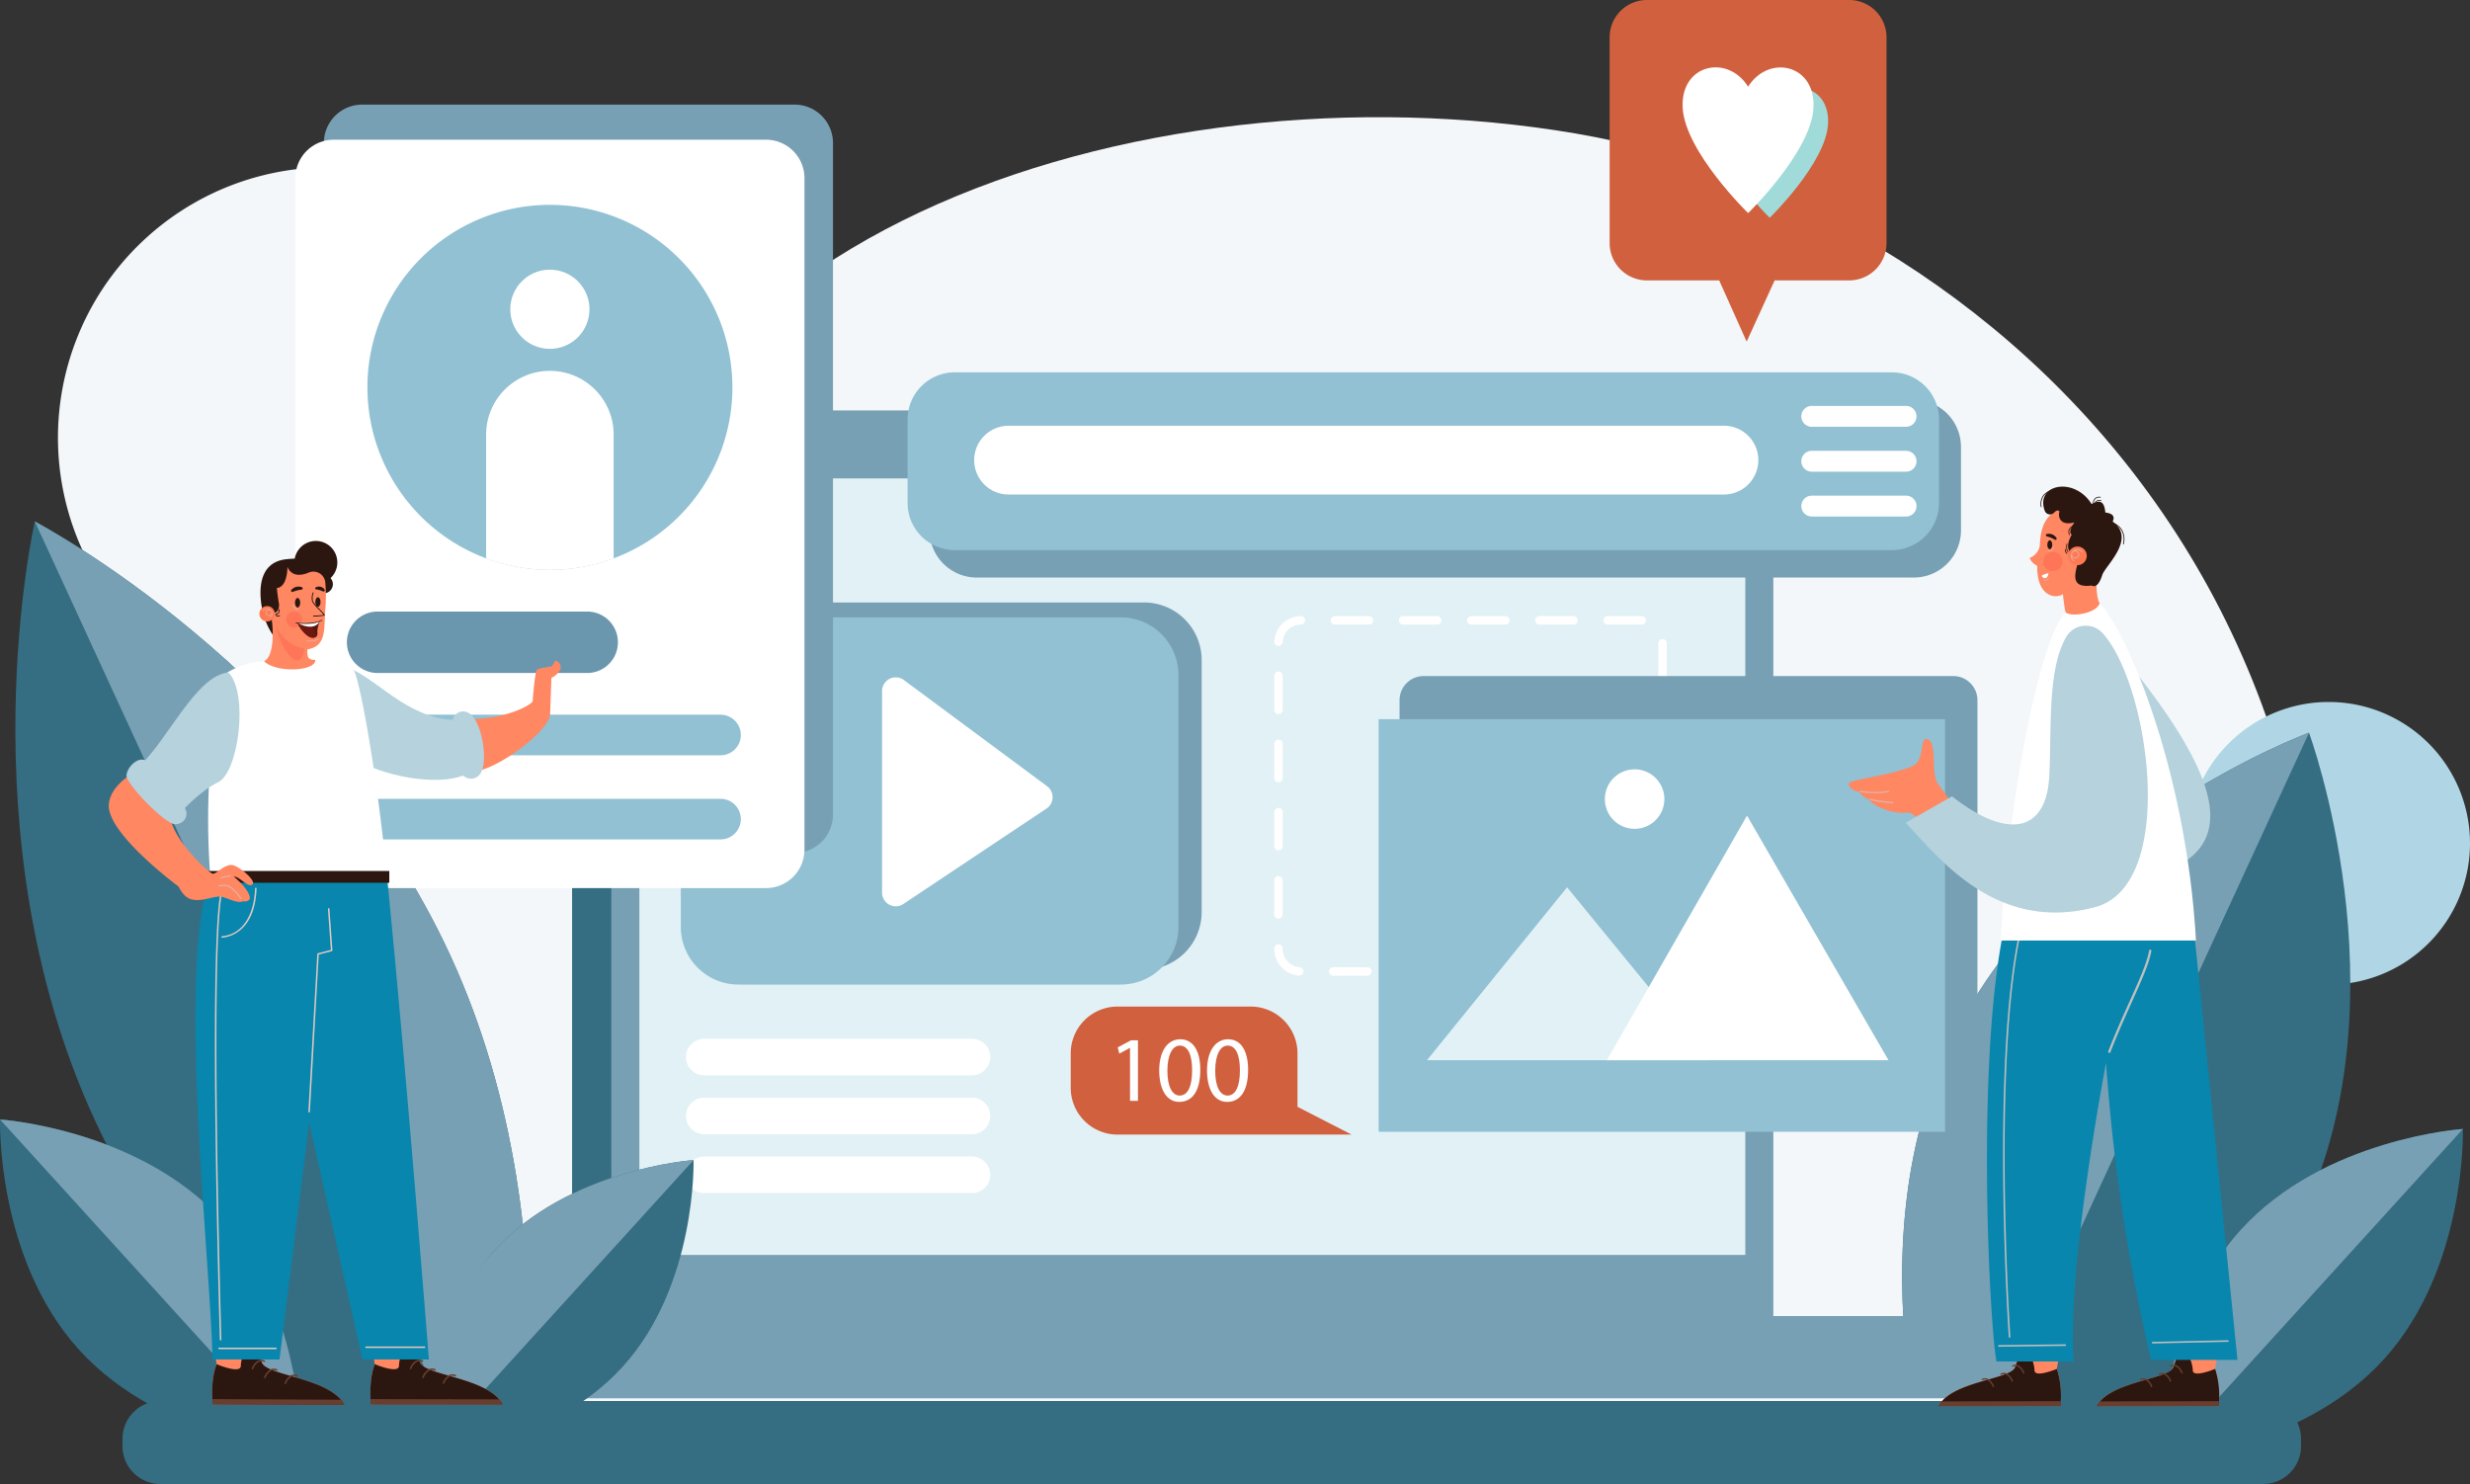 <svg xmlns="http://www.w3.org/2000/svg" xmlns:xlink="http://www.w3.org/1999/xlink" width="582" height="349.66" viewBox="0 0 582 349.66"><rect x="0" y="0" width="582" height="349.66" fill="#333333" stroke="none"/><defs><clipPath id="clip-path"><rect id="Rectangle_5" data-name="Rectangle 5" width="243.033" height="41.884" fill="#78a0b4"></rect></clipPath><clipPath id="clip-path-2"><rect id="Rectangle_6" data-name="Rectangle 6" width="27.556" height="30.655" fill="none"></rect></clipPath><clipPath id="clip-path-3"><rect id="Rectangle_7" data-name="Rectangle 7" width="136.166" height="100.627" fill="none"></rect></clipPath><clipPath id="clip-path-4"><rect id="Rectangle_9" data-name="Rectangle 9" width="117.258" height="86.51" fill="none"></rect></clipPath><clipPath id="clip-path-5"><rect id="Rectangle_10" data-name="Rectangle 10" width="119.965" height="176.328" fill="#78a0b4"></rect></clipPath><clipPath id="clip-path-6"><rect id="Rectangle_11" data-name="Rectangle 11" width="5.664" height="48.127" fill="none"></rect></clipPath><clipPath id="clip-path-7"><rect id="Rectangle_12" data-name="Rectangle 12" width="14.139" height="0.357" fill="none"></rect></clipPath><clipPath id="clip-path-8"><rect id="Rectangle_13" data-name="Rectangle 13" width="13.766" height="0.357" fill="none"></rect></clipPath><clipPath id="clip-path-9"><rect id="Rectangle_14" data-name="Rectangle 14" width="8.272" height="11.811" fill="none"></rect></clipPath><clipPath id="clip-path-10"><rect id="Rectangle_15" data-name="Rectangle 15" width="1.614" height="105.302" fill="none"></rect></clipPath><clipPath id="clip-path-11"><rect id="Rectangle_17" data-name="Rectangle 17" width="2.453" height="0.773" fill="none"></rect></clipPath><clipPath id="clip-path-12"><rect id="Rectangle_18" data-name="Rectangle 18" width="5.404" height="3.37" fill="none"></rect></clipPath><clipPath id="clip-path-13"><rect id="Rectangle_22" data-name="Rectangle 22" width="1.381" height="1.258" fill="none"></rect></clipPath><clipPath id="clip-path-14"><rect id="Rectangle_23" data-name="Rectangle 23" width="2.862" height="0.692" fill="none"></rect></clipPath><clipPath id="clip-path-15"><rect id="Rectangle_24" data-name="Rectangle 24" width="2.325" height="2.361" fill="none"></rect></clipPath><clipPath id="clip-path-16"><rect id="Rectangle_25" data-name="Rectangle 25" width="4.409" height="96.697" fill="none"></rect></clipPath><clipPath id="clip-path-17"><rect id="Rectangle_26" data-name="Rectangle 26" width="15.974" height="0.562" fill="none"></rect></clipPath><clipPath id="clip-path-18"><rect id="Rectangle_27" data-name="Rectangle 27" width="18.094" height="0.755" fill="none"></rect></clipPath><clipPath id="clip-path-19"><rect id="Rectangle_28" data-name="Rectangle 28" width="1.467" height="1.052" fill="none"></rect></clipPath><clipPath id="clip-path-20"><rect id="Rectangle_29" data-name="Rectangle 29" width="2.808" height="2.852" fill="none"></rect></clipPath><clipPath id="clip-path-21"><rect id="Rectangle_35" data-name="Rectangle 35" width="1.305" height="0.712" fill="none"></rect></clipPath><clipPath id="clip-path-22"><rect id="Rectangle_38" data-name="Rectangle 38" width="11.026" height="8.605" fill="none"></rect></clipPath><clipPath id="clip-path-23"><rect id="Rectangle_39" data-name="Rectangle 39" width="6.949" height="0.612" fill="none"></rect></clipPath><clipPath id="clip-path-24"><rect id="Rectangle_40" data-name="Rectangle 40" width="5.456" height="1.019" fill="none"></rect></clipPath><clipPath id="clip-path-25"><rect id="Rectangle_41" data-name="Rectangle 41" width="10.186" height="24.322" fill="none"></rect></clipPath></defs><g id="img-NET-I-Business-Values-Anchored-in-Proverbs-3-3" transform="translate(0)"><g id="Group_42" data-name="Group 42" transform="translate(0 0)"><path id="Path_1" data-name="Path 1" d="M387.387,47.49C285.3,30.114,154.981,71.383,155.706,175.639,39.141,203.151,29,293.652,56.517,352.3H546.668c58.644-178.829-57.2-287.43-159.281-304.806" transform="translate(-16.072 -16.03)" fill="#f3f7f9"></path><path id="Path_2" data-name="Path 2" d="M149.009,126.024A63.712,63.712,0,1,1,85.3,62.311a63.712,63.712,0,0,1,63.713,63.713" transform="translate(-7.928 -22.887)" fill="#f3f7f9"></path><path id="Path_3" data-name="Path 3" d="M217.056,84.522a26.788,26.788,0,1,1-26.788-26.788,26.788,26.788,0,0,1,26.788,26.788" transform="translate(-60.047 -21.206)" fill="#a1e0de"></path><path id="Path_4" data-name="Path 4" d="M881.208,294.727a33.3,33.3,0,1,1-33.3-33.3,33.3,33.3,0,0,1,33.3,33.3" transform="translate(-299.209 -96.023)" fill="#b0d6e5"></path><path id="Path_5" data-name="Path 5" d="M709.945,424.087c-2.853-21.911-2.792-50.7,9.327-77.019,23.783-51.649,84.988-74.212,84.988-74.212s22.645,61.174-1.137,112.823C791,412,769.169,430.761,750.666,442.838Z" transform="translate(-260.201 -100.222)" fill="#356e82"></path><path id="Path_6" data-name="Path 6" d="M709.947,424.087l0-.016q-.13-1-.251-2.015c0-.034-.008-.069-.013-.1q-.116-.978-.224-1.973c-.006-.061-.013-.122-.02-.183q-.1-.958-.2-1.928l-.025-.262q-.09-.934-.17-1.88c-.01-.114-.02-.228-.029-.341q-.076-.914-.144-1.839-.015-.2-.029-.406-.064-.9-.119-1.8-.014-.236-.028-.471-.051-.878-.094-1.764-.013-.27-.025-.542-.039-.858-.069-1.723c-.007-.2-.014-.4-.02-.6q-.027-.842-.045-1.689c0-.22-.009-.44-.013-.659q-.015-.826-.021-1.658c0-.237,0-.474,0-.712,0-.54,0-1.083,0-1.626,0-.255,0-.51.006-.766q.009-.793.026-1.592.009-.408.018-.817c.013-.519.031-1.04.049-1.56.011-.288.02-.577.032-.866q.032-.764.073-1.531c.015-.3.03-.605.048-.909.028-.5.062-1.005.1-1.509.021-.315.042-.63.065-.945.037-.493.078-.989.119-1.484.028-.328.054-.655.085-.983.044-.487.093-.976.142-1.464.034-.337.067-.674.1-1.012.052-.481.109-.963.166-1.444.041-.348.082-.7.125-1.043.06-.475.125-.95.191-1.426.048-.355.1-.71.147-1.065.068-.471.142-.941.216-1.413.056-.362.111-.724.171-1.087.077-.465.159-.931.241-1.4.065-.369.127-.738.2-1.107.085-.461.177-.922.266-1.384.073-.374.145-.748.221-1.123.094-.459.2-.919.295-1.379.081-.376.161-.752.246-1.128.1-.458.215-.916.324-1.374.09-.378.178-.757.272-1.135.113-.455.234-.909.352-1.363.1-.382.2-.763.3-1.145.124-.454.256-.909.385-1.363.108-.38.213-.76.325-1.139.135-.457.28-.914.421-1.37.116-.376.228-.753.349-1.129.148-.462.306-.924.461-1.386.123-.368.242-.738.369-1.106.163-.471.337-.942.507-1.412.129-.358.253-.716.387-1.073.182-.49.376-.978.566-1.466.131-.336.256-.673.391-1.009.218-.544.447-1.085.675-1.627.117-.278.228-.558.348-.836q.529-1.229,1.091-2.451c23.783-51.649,84.988-74.212,84.988-74.212L730.307,433.462Z" transform="translate(-260.202 -100.222)" fill="#78a0b4"></path><path id="Path_7" data-name="Path 7" d="M805.8,485.36c2.163-10.984,8.224-30.222,18.208-41.2C843.6,422.619,876.3,420.45,876.3,420.45s.935,32.758-18.657,54.3c-9.983,10.977-23.369,16.922-34.1,20.115Z" transform="translate(-295.976 -154.434)" fill="#356e82"></path><path id="Path_8" data-name="Path 8" d="M805.8,485.36l0-.008c.065-.333,1.543-6.021,1.613-6.359,0-.017.008-.035.011-.052q.1-.489.211-.984c.006-.03.013-.061.02-.091q.1-.476.216-.959l.03-.13q.107-.463.221-.932c.014-.056.028-.113.041-.169q.111-.452.227-.908l.051-.2q.114-.441.233-.887c.02-.077.041-.154.062-.232q.117-.431.239-.865c.025-.088.049-.177.075-.265q.119-.42.244-.841c.029-.1.058-.2.087-.294q.122-.41.25-.822l.1-.32q.125-.4.256-.8c.037-.115.074-.23.112-.344q.128-.392.263-.785c.042-.123.083-.246.125-.369.088-.254.178-.51.268-.765l.14-.392q.135-.373.275-.747c.051-.138.1-.276.154-.413q.138-.365.28-.729c.056-.144.111-.288.168-.432.094-.238.191-.476.288-.714.061-.149.121-.3.183-.447q.145-.349.295-.7c.066-.154.131-.308.2-.462.1-.228.2-.457.3-.686q.105-.237.212-.474c.1-.225.206-.449.311-.674.076-.162.151-.324.227-.485.105-.221.213-.441.32-.661.08-.164.16-.329.242-.494.108-.218.218-.435.329-.652.085-.166.17-.333.256-.5.111-.213.225-.426.339-.64.09-.169.179-.338.271-.507.115-.21.232-.42.349-.63.1-.17.189-.34.286-.511.118-.208.24-.416.361-.623.1-.17.2-.34.3-.51.123-.206.249-.412.375-.617.1-.17.206-.34.311-.509.127-.2.257-.406.386-.608.109-.17.216-.34.326-.51.132-.2.267-.4.4-.6.113-.168.223-.337.337-.5.138-.2.28-.4.42-.6.116-.165.229-.331.347-.495.145-.2.294-.4.442-.6.118-.161.233-.322.353-.481.153-.2.311-.407.468-.61.119-.154.235-.309.356-.462.166-.21.336-.418.5-.627.116-.144.23-.288.347-.431.191-.231.387-.46.582-.689.1-.118.2-.237.3-.354q.448-.517.912-1.027C843.6,422.619,876.3,420.45,876.3,420.45l-60.923,66.988Z" transform="translate(-295.976 -154.434)" fill="#78a0b4"></path><path id="Path_9" data-name="Path 9" d="M126.825,393.645c.5-27.013-2.843-62.939-18.6-97.159C77.3,229.332,10.308,194.2,10.308,194.2S-6.55,267.943,24.373,335.1c15.757,34.22,40.879,60.12,61.732,77.3Z" transform="translate(-2.101 -71.331)" fill="#356e82"></path><path id="Path_10" data-name="Path 10" d="M129.488,393.645v-.02q.024-1.23.035-2.486c0-.042,0-.085,0-.127q.01-1.208.011-2.436v-.226q0-1.182-.013-2.383c0-.108,0-.216,0-.325q-.012-1.155-.035-2.326,0-.211-.009-.423-.024-1.131-.058-2.278c-.005-.168-.01-.336-.016-.5q-.035-1.111-.08-2.236c-.008-.195-.016-.39-.024-.585q-.047-1.089-.1-2.19c-.011-.223-.023-.448-.035-.673q-.058-1.066-.124-2.142c-.016-.249-.031-.5-.047-.749q-.068-1.047-.146-2.1-.03-.41-.061-.821-.078-1.028-.167-2.065-.037-.443-.077-.888c-.059-.673-.123-1.35-.188-2.029-.031-.318-.061-.636-.094-.955q-.1-.991-.209-1.99-.055-.511-.112-1.022-.11-.974-.23-1.953-.065-.541-.133-1.084-.121-.957-.251-1.919-.076-.569-.154-1.139-.132-.944-.273-1.894c-.058-.4-.116-.79-.177-1.187-.095-.62-.194-1.242-.294-1.865-.066-.412-.132-.823-.2-1.236q-.154-.92-.318-1.842c-.074-.425-.147-.849-.225-1.275-.109-.605-.225-1.213-.34-1.821-.083-.438-.165-.876-.251-1.316-.118-.6-.24-1.2-.364-1.8-.092-.449-.182-.9-.276-1.346-.125-.595-.257-1.191-.388-1.788-.1-.459-.2-.917-.3-1.376-.134-.589-.274-1.18-.413-1.77-.11-.468-.218-.936-.332-1.4-.142-.585-.292-1.171-.439-1.757-.12-.476-.237-.951-.361-1.427-.151-.584-.31-1.169-.467-1.754-.128-.478-.255-.957-.387-1.436-.161-.583-.331-1.168-.5-1.752-.138-.482-.273-.964-.416-1.447-.171-.58-.35-1.161-.526-1.742-.149-.487-.293-.974-.445-1.462-.182-.581-.373-1.163-.561-1.744-.157-.487-.311-.972-.471-1.458-.195-.587-.4-1.172-.6-1.758-.165-.483-.326-.966-.5-1.448-.208-.595-.427-1.188-.642-1.782-.172-.474-.339-.948-.516-1.422-.225-.607-.461-1.214-.694-1.821-.177-.461-.349-.922-.53-1.382-.247-.631-.507-1.262-.763-1.893-.176-.435-.347-.87-.526-1.3-.292-.7-.6-1.405-.9-2.108-.154-.361-.3-.723-.461-1.083q-.7-1.593-1.428-3.183C79.964,229.332,12.971,194.2,12.971,194.2L109.128,403.02Z" transform="translate(-4.764 -71.331)" fill="#78a0b4"></path><path id="Path_11" data-name="Path 11" d="M70.506,481.819c-2.163-10.984-8.224-30.222-18.208-41.2C32.707,419.078.007,416.909.007,416.909s-.935,32.758,18.657,54.3c9.983,10.977,23.369,16.923,34.1,20.115Z" transform="translate(0 -153.134)" fill="#356e82"></path><path id="Path_12" data-name="Path 12" d="M70.51,481.819l0-.008c-.065-.333-1.543-6.021-1.613-6.359,0-.017-.008-.035-.011-.052q-.1-.489-.211-.984c-.006-.03-.013-.061-.02-.091q-.1-.476-.216-.959l-.03-.13q-.107-.463-.221-.932c-.014-.056-.028-.113-.041-.169q-.111-.452-.227-.908l-.051-.2q-.114-.441-.233-.887c-.02-.077-.041-.154-.062-.232q-.117-.431-.239-.865c-.025-.088-.049-.177-.075-.265q-.12-.419-.244-.842c-.028-.1-.058-.2-.087-.294q-.122-.41-.25-.822l-.1-.32q-.125-.4-.256-.8c-.037-.115-.074-.23-.112-.344q-.128-.392-.263-.785c-.042-.123-.083-.246-.125-.369-.088-.254-.178-.51-.268-.765l-.14-.392q-.135-.373-.275-.747c-.051-.138-.1-.276-.154-.413q-.138-.364-.28-.729c-.056-.144-.111-.288-.168-.432-.094-.238-.191-.476-.288-.714-.061-.149-.121-.3-.183-.447q-.145-.349-.295-.7c-.066-.154-.131-.308-.2-.462-.1-.229-.2-.457-.3-.686-.07-.158-.14-.316-.212-.474-.1-.225-.206-.449-.311-.674-.076-.162-.151-.324-.227-.485-.105-.221-.213-.441-.32-.661-.08-.165-.16-.329-.242-.494-.108-.218-.219-.435-.329-.652-.085-.166-.17-.333-.256-.5-.111-.213-.225-.426-.338-.64-.09-.169-.179-.339-.271-.507-.115-.211-.232-.42-.349-.63-.1-.17-.189-.341-.286-.511-.118-.208-.24-.416-.361-.623-.1-.17-.2-.34-.3-.51-.123-.206-.249-.412-.375-.617-.1-.17-.206-.34-.311-.509-.127-.2-.257-.406-.387-.608-.108-.17-.215-.34-.326-.51-.132-.2-.267-.4-.4-.6-.113-.168-.223-.337-.337-.5-.138-.2-.28-.4-.42-.6-.116-.165-.23-.331-.347-.5-.145-.2-.294-.4-.442-.6-.118-.161-.233-.322-.353-.481-.153-.2-.311-.407-.468-.61-.119-.154-.235-.309-.356-.463-.166-.21-.336-.418-.5-.627-.116-.144-.23-.289-.347-.432-.191-.231-.387-.46-.582-.689-.1-.118-.2-.237-.3-.354q-.448-.518-.912-1.027C32.711,419.078.011,416.909.011,416.909L60.934,483.9Z" transform="translate(-0.004 -153.134)" fill="#78a0b4"></path><rect id="Rectangle_1" data-name="Rectangle 1" width="273.8" height="214.852" transform="translate(134.798 96.782)" fill="#356e82"></rect><rect id="Rectangle_2" data-name="Rectangle 2" width="273.8" height="214.852" transform="translate(144.048 96.782)" fill="#78a0b4"></rect><rect id="Rectangle_3" data-name="Rectangle 3" width="267.193" height="208.244" transform="translate(147.352 100.086)" fill="#78a0b4"></rect><rect id="Rectangle_4" data-name="Rectangle 4" width="260.586" height="182.964" transform="translate(150.655 112.726)" fill="#e2f1f6"></rect><path id="Path_13" data-name="Path 13" d="M538.169,490.1H211.625a9.7,9.7,0,1,0,0,19.391H538.169a9.7,9.7,0,0,0,0-19.391" transform="translate(-74.17 -180.017)" fill="#78a0b4"></path><g id="Group_7" data-name="Group 7" transform="translate(219.026 94.197)" style="mix-blend-mode: multiply;isolation: isolate"><g id="Group_6" data-name="Group 6"><g id="Group_5" data-name="Group 5" clip-path="url(#clip-path)"><path id="Path_14" data-name="Path 14" d="M578.1,190.766H357.3a11.117,11.117,0,0,1-11.117-11.118V160A11.117,11.117,0,0,1,357.3,148.882H578.1A11.117,11.117,0,0,1,589.214,160v19.65A11.117,11.117,0,0,1,578.1,190.766" transform="translate(-346.181 -148.882)" fill="#78a0b4"></path></g></g></g><path id="Path_15" data-name="Path 15" d="M569.923,180.55h-220.8a11.117,11.117,0,0,1-11.117-11.118v-19.65a11.117,11.117,0,0,1,11.117-11.117h220.8a11.117,11.117,0,0,1,11.118,11.117v19.65a11.118,11.118,0,0,1-11.118,11.118" transform="translate(-124.153 -50.933)" fill="#91c1d3"></path><path id="Path_16" data-name="Path 16" d="M539.472,174.756H370.9a8.1,8.1,0,0,1,0-16.2H539.472a8.1,8.1,0,1,1,0,16.2" transform="translate(-133.259 -58.238)" fill="#fff"></path><path id="Path_17" data-name="Path 17" d="M695.539,172.8H673.3a2.456,2.456,0,1,1,0-4.912h22.235a2.456,2.456,0,0,1,0,4.912" transform="translate(-246.407 -61.665)" fill="#fff"></path><path id="Path_18" data-name="Path 18" d="M695.539,156.087H673.3a2.456,2.456,0,1,1,0-4.912h22.235a2.456,2.456,0,1,1,0,4.912" transform="translate(-246.407 -55.528)" fill="#fff"></path><path id="Path_19" data-name="Path 19" d="M695.539,189.505H673.3a2.456,2.456,0,1,1,0-4.912h22.235a2.456,2.456,0,1,1,0,4.912" transform="translate(-246.407 -67.802)" fill="#fff"></path><path id="Path_20" data-name="Path 20" d="M655.909,0H608.249a8.791,8.791,0,0,0-8.791,8.791V57.277a8.791,8.791,0,0,0,8.791,8.791h17.026l6.467,14.426,6.6-14.426h17.565a8.791,8.791,0,0,0,8.791-8.791V8.791A8.791,8.791,0,0,0,655.909,0" transform="translate(-220.185 0)" fill="#d1603e"></path><g id="Group_10" data-name="Group 10" transform="translate(403.207 20.646)" style="mix-blend-mode: multiply;isolation: isolate"><g id="Group_9" data-name="Group 9"><g id="Group_8" data-name="Group 8" clip-path="url(#clip-path-2)"><path id="Path_21" data-name="Path 21" d="M651.066,36.717h0v-.023c-4.3-6.882-14.252-4.769-13.76,4.448S651.04,63.264,651.04,63.264v-.12l.053.143s13.242-12.9,13.733-22.121-9.458-11.332-13.76-4.449" transform="translate(-637.288 -32.632)" fill="#a0dbd9"></path></g></g></g><path id="Path_22" data-name="Path 22" d="M642.059,29.654h0v-.026c-4.817-7.707-15.962-5.341-15.411,4.982s15.381,24.776,15.381,24.776v-.134l.06.16s14.83-14.453,15.381-24.776-10.594-12.691-15.411-4.982" transform="translate(-230.165 -9.212)" fill="#fff"></path><path id="Path_23" data-name="Path 23" d="M560.745,314.17h-8.031a.991.991,0,1,1,0-1.982h8.031a1.009,1.009,0,0,1,1.012.985.975.975,0,0,1-.959,1h-.052m-16.063,0H536.65a.991.991,0,0,1,0-1.982h8.031a.991.991,0,0,1,0,1.982m-16.063,0h-8.032a.991.991,0,0,1,0-1.982h8.032a.991.991,0,1,1,0,1.982m-16.063,0h-8.031a.991.991,0,1,1,0-1.982h8.031a.991.991,0,1,1,0,1.982m-16.062,0h-8.032a.991.991,0,1,1,0-1.982h8.032a.991.991,0,0,1,0,1.982m-16.062-.017c-.027,0-.053,0-.08,0a6.319,6.319,0,0,1-5.789-6.271v-.128a.991.991,0,0,1,1.982,0v.128a4.327,4.327,0,0,0,3.963,4.3.991.991,0,0,1-.077,1.979m85.608-5.027-.053,0a.99.99,0,0,1-.937-1.042c0-.067.005-.135.005-.2V300.1a.991.991,0,0,1,1.982,0v7.775q0,.156-.008.309a.992.992,0,0,1-.99.938m-90.485-8.415a.992.992,0,0,1-.991-.991v-8.031a.991.991,0,0,1,1.982,0v8.031a.991.991,0,0,1-.991.991m90.491-7.647a.992.992,0,0,1-.991-.991V284.04a.991.991,0,0,1,1.982,0v8.031a.992.992,0,0,1-.991.991m-90.491-8.415a.992.992,0,0,1-.991-.991v-8.031a.991.991,0,1,1,1.982,0v8.031a.991.991,0,0,1-.991.991M566.046,277a.991.991,0,0,1-.991-.991v-8.031a.991.991,0,1,1,1.982,0v8.031a.991.991,0,0,1-.991.991m-90.491-8.415a.991.991,0,0,1-.991-.991v-8.032a.991.991,0,0,1,1.982,0v8.032a.991.991,0,0,1-.991.991m90.491-7.647a.992.992,0,0,1-.991-.991v-8.032a.991.991,0,0,1,1.982,0v8.032a.992.992,0,0,1-.991.991m-90.491-8.415a.992.992,0,0,1-.991-.991V243.5a.991.991,0,0,1,1.982,0v8.031a.991.991,0,0,1-.991.991m90.491-7.648a.991.991,0,0,1-.991-.991v-8.031a.991.991,0,1,1,1.982,0v8.031a.991.991,0,0,1-.991.991m-90.484-8.415h-.051a.991.991,0,0,1-.939-1.041,6.29,6.29,0,0,1,6.259-5.963h0a.991.991,0,0,1,0,1.982,4.307,4.307,0,0,0-4.287,4.083.991.991,0,0,1-.989.94m85.588-5.008-.075,0c-.108-.008-.219-.013-.33-.013h-7.627a.991.991,0,0,1,0-1.982h7.627c.161,0,.321.006.478.018a.991.991,0,0,1-.073,1.98m-16.063-.015h-8.032a.991.991,0,0,1,0-1.982h8.032a.991.991,0,1,1,0,1.982m-16.063,0h-8.031a.991.991,0,1,1,0-1.982h8.031a.991.991,0,0,1,0,1.982m-16.063,0h-8.031a.991.991,0,0,1,0-1.982h8.031a.991.991,0,0,1,0,1.982m-16.063,0h-8.032a.991.991,0,0,1,0-1.982H496.9a.991.991,0,0,1,0,1.982" transform="translate(-174.31 -84.28)" fill="#fff"></path><g id="Group_13" data-name="Group 13" transform="translate(329.771 159.299)" style="mix-blend-mode: multiply;isolation: isolate"><g id="Group_12" data-name="Group 12"><g id="Group_11" data-name="Group 11" clip-path="url(#clip-path-3)"><path id="Path_24" data-name="Path 24" d="M651.7,352.406H526.906a5.688,5.688,0,0,1-5.688-5.688V257.467a5.688,5.688,0,0,1,5.688-5.688H651.7a5.688,5.688,0,0,1,5.688,5.688v89.251a5.688,5.688,0,0,1-5.688,5.688" transform="translate(-521.218 -251.779)" fill="#78a0b4"></path></g></g></g><rect id="Rectangle_8" data-name="Rectangle 8" width="133.45" height="97.222" transform="translate(324.848 169.455)" fill="#91c1d3"></rect><path id="Path_25" data-name="Path 25" d="M564.445,330.434l-33.023,40.748h66.357Z" transform="translate(-195.195 -121.371)" fill="#e2f1f6"></path><path id="Path_26" data-name="Path 26" d="M631.451,303.745l-33.023,57.634h66.357Z" transform="translate(-219.807 -111.568)" fill="#fff"></path><path id="Path_27" data-name="Path 27" d="M611.709,293.521a7.01,7.01,0,1,1-7.01-7.01,7.009,7.009,0,0,1,7.01,7.01" transform="translate(-219.536 -105.238)" fill="#fff"></path><path id="Path_28" data-name="Path 28" d="M464.947,405.026H409.791a11.031,11.031,0,0,1-11.032-11.031v-8.1a11.031,11.031,0,0,1,11.032-11.031h31.37a11.031,11.031,0,0,1,11.031,11.031v12.583Z" transform="translate(-146.467 -137.69)" fill="#d1603e"></path><path id="Path_29" data-name="Path 29" d="M419.161,389.218h-.044l-2.481,1.34-.373-1.472,3.119-1.67h1.648v14.277h-1.867Z" transform="translate(-152.896 -142.301)" fill="#fff"></path><path id="Path_30" data-name="Path 30" d="M441.393,394.262c0,4.854-1.8,7.533-4.963,7.533-2.79,0-4.678-2.614-4.722-7.336,0-4.788,2.064-7.423,4.964-7.423,3.009,0,4.722,2.679,4.722,7.226m-7.753.22c0,3.712,1.142,5.82,2.9,5.82,1.977,0,2.922-2.306,2.922-5.952,0-3.515-.9-5.821-2.9-5.821-1.691,0-2.921,2.064-2.921,5.952" transform="translate(-158.569 -142.161)" fill="#fff"></path><path id="Path_31" data-name="Path 31" d="M459.2,394.262c0,4.854-1.8,7.533-4.964,7.533-2.79,0-4.678-2.614-4.722-7.336,0-4.788,2.064-7.423,4.964-7.423,3.009,0,4.722,2.679,4.722,7.226m-7.753.22c0,3.712,1.143,5.82,2.9,5.82,1.977,0,2.922-2.306,2.922-5.952,0-3.515-.9-5.821-2.9-5.821-1.691,0-2.921,2.064-2.921,5.952" transform="translate(-165.11 -142.161)" fill="#fff"></path><g id="Group_16" data-name="Group 16" transform="translate(165.895 141.958)" style="mix-blend-mode: multiply;isolation: isolate"><g id="Group_15" data-name="Group 15"><g id="Group_14" data-name="Group 14" clip-path="url(#clip-path-4)"><path id="Path_32" data-name="Path 32" d="M365.888,310.881H275.778A13.574,13.574,0,0,1,262.2,297.307V237.944a13.574,13.574,0,0,1,13.574-13.574h90.111a13.574,13.574,0,0,1,13.574,13.574v59.363a13.574,13.574,0,0,1-13.574,13.574" transform="translate(-262.205 -224.371)" fill="#78a0b4"></path></g></g></g><path id="Path_33" data-name="Path 33" d="M357.23,316.44H267.12a13.574,13.574,0,0,1-13.574-13.574V243.5a13.574,13.574,0,0,1,13.574-13.574H357.23A13.574,13.574,0,0,1,370.8,243.5v59.363A13.574,13.574,0,0,1,357.23,316.44" transform="translate(-93.129 -84.455)" fill="#91c1d3"></path><path id="Path_34" data-name="Path 34" d="M328.5,255.481v47.494a3.226,3.226,0,0,0,5.016,2.684l33.728-22.485a3.226,3.226,0,0,0,.132-5.276l-33.728-25.009a3.227,3.227,0,0,0-5.148,2.591" transform="translate(-120.661 -92.653)" fill="#fff"></path><path id="Path_35" data-name="Path 35" d="M322.856,395.467H259.771a4.309,4.309,0,1,1,0-8.619h63.085a4.309,4.309,0,0,1,0,8.619" transform="translate(-93.833 -142.092)" fill="#fff"></path><path id="Path_36" data-name="Path 36" d="M322.856,417.4H259.771a4.309,4.309,0,1,1,0-8.618h63.085a4.309,4.309,0,1,1,0,8.618" transform="translate(-93.833 -150.148)" fill="#fff"></path><path id="Path_37" data-name="Path 37" d="M322.856,439.328H259.771a4.309,4.309,0,1,1,0-8.618h63.085a4.309,4.309,0,1,1,0,8.618" transform="translate(-93.833 -158.203)" fill="#fff"></path><g id="Group_19" data-name="Group 19" transform="translate(76.309 24.648)" style="mix-blend-mode: multiply;isolation: isolate"><g id="Group_18" data-name="Group 18"><g id="Group_17" data-name="Group 17" clip-path="url(#clip-path-5)"><path id="Path_38" data-name="Path 38" d="M231.526,215.285H129.659a9.049,9.049,0,0,1-9.049-9.049V48.006a9.049,9.049,0,0,1,9.049-9.049H231.526a9.049,9.049,0,0,1,9.049,9.049v158.23a9.049,9.049,0,0,1-9.049,9.049" transform="translate(-120.61 -38.957)" fill="#78a0b4"></path></g></g></g><path id="Path_39" data-name="Path 39" d="M220.9,228.361H119.034a9.049,9.049,0,0,1-9.049-9.049V61.082a9.05,9.05,0,0,1,9.049-9.049H220.9a9.05,9.05,0,0,1,9.049,9.049v158.23a9.049,9.049,0,0,1-9.049,9.049" transform="translate(-40.398 -19.112)" fill="#fff"></path><path id="Path_40" data-name="Path 40" d="M222.828,119.285a43,43,0,1,1-43-43,43.005,43.005,0,0,1,43,43" transform="translate(-50.255 -28.018)" fill="#91c1d3"></path><path id="Path_41" data-name="Path 41" d="M208.7,109.765a9.326,9.326,0,1,1-9.327-9.327,9.327,9.327,0,0,1,9.327,9.327" transform="translate(-69.807 -36.892)" fill="#fff"></path><path id="Path_42" data-name="Path 42" d="M196.067,138.109a15.026,15.026,0,0,0-15.026,15.026V182.3a43.1,43.1,0,0,0,30.052,0V153.135a15.026,15.026,0,0,0-15.026-15.026" transform="translate(-66.498 -50.728)" fill="#fff"></path><path id="Path_43" data-name="Path 43" d="M185.813,242.229H136.43a7.239,7.239,0,1,1,0-14.479h49.382a7.239,7.239,0,1,1,0,14.479" transform="translate(-47.453 -83.654)" fill="#6a97ae"></path><path id="Path_44" data-name="Path 44" d="M218.276,275.729H136.834a4.783,4.783,0,0,1,0-9.566h81.442a4.783,4.783,0,1,1,0,9.566" transform="translate(-48.503 -97.764)" fill="#91c1d3"></path><path id="Path_45" data-name="Path 45" d="M218.276,307.058H136.834a4.783,4.783,0,0,1,0-9.566h81.442a4.783,4.783,0,1,1,0,9.566" transform="translate(-48.503 -109.271)" fill="#91c1d3"></path><path id="Path_46" data-name="Path 46" d="M158.3,490.29c1.941-9.856,7.38-27.121,16.339-36.972,17.581-19.331,46.925-21.277,46.925-21.277s.839,29.4-16.742,48.727c-8.96,9.851-20.971,15.186-30.6,18.051Z" transform="translate(-58.144 -158.692)" fill="#356e82"></path><path id="Path_47" data-name="Path 47" d="M158.3,490.29v-.007c.059-.3,1.385-5.4,1.448-5.707,0-.016.006-.031.01-.046q.091-.439.189-.884c.006-.027.012-.054.018-.082q.095-.428.194-.86l.027-.116q.1-.417.2-.836l.037-.152q.1-.405.2-.815l.046-.18q.1-.4.209-.8l.056-.208q.1-.386.214-.776c.022-.079.045-.159.068-.238q.106-.377.219-.755c.025-.087.051-.175.078-.263q.11-.368.225-.738c.029-.1.059-.192.089-.287.075-.24.152-.48.23-.721l.1-.309c.077-.235.156-.469.235-.7l.113-.331q.118-.343.24-.686l.125-.352q.121-.335.246-.669c.046-.124.092-.247.139-.371q.124-.326.252-.654.075-.193.151-.387c.085-.214.171-.427.258-.642.054-.134.109-.267.165-.4q.13-.313.264-.627c.059-.139.117-.276.177-.415q.134-.308.272-.616c.063-.142.126-.284.19-.425.092-.2.185-.4.279-.6.068-.146.135-.291.2-.436q.141-.3.287-.593c.072-.148.143-.3.216-.443.1-.195.2-.39.3-.585.076-.15.152-.3.23-.449.1-.192.2-.383.3-.574.081-.152.161-.3.243-.455.1-.189.208-.377.313-.566.085-.153.17-.306.256-.458.106-.187.216-.373.324-.559.089-.152.177-.306.268-.457.11-.185.223-.369.336-.554.093-.152.185-.3.28-.457.113-.182.231-.364.347-.545.1-.152.194-.306.292-.457.118-.181.24-.361.361-.541.1-.151.2-.3.3-.452.123-.18.251-.36.377-.54.1-.148.206-.3.311-.444.13-.182.263-.361.4-.542.105-.144.209-.288.316-.432.138-.183.28-.365.42-.547.106-.139.211-.278.319-.416.149-.189.3-.375.453-.562.1-.129.206-.259.312-.387.171-.208.347-.413.523-.618.09-.106.177-.213.268-.318q.4-.464.819-.922c17.581-19.331,46.925-21.277,46.925-21.277l-54.67,60.113Z" transform="translate(-58.144 -158.692)" fill="#78a0b4"></path><path id="Path_48" data-name="Path 48" d="M550.014,541.305H54.535a8.92,8.92,0,0,1-8.92-8.92v-1.709a8.92,8.92,0,0,1,8.92-8.92h495.48a8.92,8.92,0,0,1,8.92,8.92v1.709a8.92,8.92,0,0,1-8.92,8.92" transform="translate(-16.755 -191.645)" fill="#356e82"></path><path id="Path_49" data-name="Path 49" d="M173.707,259.775c8.744.051,14.96-3.437,14.96-4.3s.544-6.6.9-7.2,3.234-.708,3.589-.96a4.562,4.562,0,0,0,.809-1.314,1.629,1.629,0,0,1,1.162,2.224,5.282,5.282,0,0,1-2.072,1.87l-.291,8.163c.4,3.942-12.282,13.545-18.549,14.05-4.953-1.466-.506-12.534-.506-12.534" transform="translate(-63.13 -90.359)" fill="#ff8762"></path><path id="Path_50" data-name="Path 50" d="M168.48,266.969c.6-2.171,3.567-3.246,5.48.113s2.91,10.888.776,12.916c-2,1.9-4.26-.049-4.681-.981s-1.575-12.048-1.575-12.048" transform="translate(-61.884 -97.313)" fill="#b5d2dd"></path><path id="Path_51" data-name="Path 51" d="M128.681,249.318c7.278,3.538,14.05,12.332,25.877,11.928,4.245,5.459,2.628,10.816.707,12.837-6.267,2.932-20.046.337-26.281-3.942-5.155-3.538-7.177-11.12-.3-20.823" transform="translate(-45.649 -91.576)" fill="#b5d2dd"></path><path id="Path_52" data-name="Path 52" d="M78.714,493.384l1.245,7.591c-1.6,4.166-.916,9.451-.916,9.451l31.04.122c-3.334-6.293-17.9-6.813-19.417-9.826S88.5,488.788,88.5,488.788Z" transform="translate(-28.912 -179.536)" fill="#ff8762"></path><path id="Path_53" data-name="Path 53" d="M85.766,505.14c-.045-1.087.769-5,3.589-6.15a21.6,21.6,0,0,0,1.417,5.479c1.522,3.013,16.082,3.532,19.417,9.826l-31.041-.122s-.683-5.284.916-9.451c0,0,5.6,2.379,5.7.418" transform="translate(-29.018 -183.283)" fill="#2b1710"></path><path id="Path_54" data-name="Path 54" d="M109.383,521.193a6.66,6.66,0,0,1,.83,1.2l-31.04-.121s-.06-.468-.1-1.23Z" transform="translate(-29.043 -191.383)" fill="#693e2f"></path><path id="Path_55" data-name="Path 55" d="M93.91,508.681a.179.179,0,0,0,.161-.118,3.238,3.238,0,0,1,1.376-1.67,1.474,1.474,0,0,1,1.2.027.178.178,0,1,0,.14-.328,1.816,1.816,0,0,0-1.487-.025,3.537,3.537,0,0,0-1.568,1.876.178.178,0,0,0,.108.228.192.192,0,0,0,.068.01" transform="translate(-34.425 -186.012)" fill="#693e2f"></path><path id="Path_56" data-name="Path 56" d="M98.537,511.952a.179.179,0,0,0,.161-.118,3.238,3.238,0,0,1,1.376-1.67,1.473,1.473,0,0,1,1.2.027.178.178,0,0,0,.14-.328,1.816,1.816,0,0,0-1.487-.025,3.537,3.537,0,0,0-1.568,1.876.178.178,0,0,0,.108.228.192.192,0,0,0,.068.01" transform="translate(-36.125 -187.213)" fill="#693e2f"></path><path id="Path_57" data-name="Path 57" d="M106.14,514.144a.179.179,0,0,0,.161-.118,3.238,3.238,0,0,1,1.376-1.67,1.474,1.474,0,0,1,1.2.027.178.178,0,1,0,.14-.328,1.815,1.815,0,0,0-1.487-.025,3.537,3.537,0,0,0-1.568,1.876.179.179,0,0,0,.175.238" transform="translate(-38.918 -188.018)" fill="#693e2f"></path><path id="Path_58" data-name="Path 58" d="M137.581,493.372l1.267,7.587c-1.587,4.171-.888,9.454-.888,9.454l31.04.028c-3.353-6.283-17.915-6.76-19.446-9.768s-2.2-11.927-2.2-11.927Z" transform="translate(-50.534 -179.52)" fill="#ff8762"></path><path id="Path_59" data-name="Path 59" d="M144.682,505.106c-.048-1.086.755-5,3.57-6.161a21.614,21.614,0,0,0,1.432,5.475c1.531,3.008,16.093,3.484,19.446,9.768l-31.04-.029s-.7-5.282.888-9.454c0,0,5.6,2.363,5.7.4" transform="translate(-50.665 -183.266)" fill="#2b1710"></path><path id="Path_60" data-name="Path 60" d="M168.324,521.106a6.647,6.647,0,0,1,.834,1.2l-31.041-.029s-.061-.468-.106-1.23Z" transform="translate(-50.692 -191.385)" fill="#693e2f"></path><path id="Path_61" data-name="Path 61" d="M152.818,508.636a.179.179,0,0,0,.16-.118,3.24,3.24,0,0,1,1.372-1.674,1.471,1.471,0,0,1,1.2.023.179.179,0,0,0,.139-.329,1.817,1.817,0,0,0-1.487-.021,3.545,3.545,0,0,0-1.563,1.88.179.179,0,0,0,.108.228.192.192,0,0,0,.068.01" transform="translate(-56.063 -185.993)" fill="#693e2f"></path><path id="Path_62" data-name="Path 62" d="M157.455,511.895a.179.179,0,0,0,.16-.118,3.243,3.243,0,0,1,1.372-1.674,1.472,1.472,0,0,1,1.2.023.179.179,0,0,0,.139-.329,1.82,1.82,0,0,0-1.487-.021,3.543,3.543,0,0,0-1.563,1.881.178.178,0,0,0,.176.238" transform="translate(-57.766 -187.19)" fill="#693e2f"></path><path id="Path_63" data-name="Path 63" d="M165.064,514.062a.179.179,0,0,0,.16-.118,3.243,3.243,0,0,1,1.372-1.674,1.472,1.472,0,0,1,1.2.023.178.178,0,0,0,.139-.329,1.817,1.817,0,0,0-1.487-.021,3.545,3.545,0,0,0-1.563,1.88.179.179,0,0,0,.108.228.181.181,0,0,0,.068.01" transform="translate(-60.561 -187.986)" fill="#693e2f"></path><path id="Path_64" data-name="Path 64" d="M127.788,440.329H112.144L99.573,384.457l-6.984,55.872H76.805c-.419-22.907-8.52-92.374-.512-113.606h41.658c4.74,47.672,9.836,113.606,9.836,113.606" transform="translate(-26.73 -120.008)" fill="#0886ad"></path><path id="Path_65" data-name="Path 65" d="M89.219,246.211l12.705-.347a32.974,32.974,0,0,1,9.942,2.388c1.5,2.871,5.341,23.726,7.814,48.584H78.026a179.216,179.216,0,0,1,2.714-47.212,19.375,19.375,0,0,1,8.479-3.415" transform="translate(-28.476 -90.308)" fill="#fff"></path><g id="Group_22" data-name="Group 22" transform="translate(72.665 213.987)" style="mix-blend-mode: multiply;isolation: isolate"><g id="Group_21" data-name="Group 21"><g id="Group_20" data-name="Group 20" clip-path="url(#clip-path-6)"><path id="Path_66" data-name="Path 66" d="M115.028,386.343a.178.178,0,0,0,.178-.168l2.088-37.025,3.087-.8a.178.178,0,0,0,.133-.185l-.7-9.778a.178.178,0,0,0-.356.025l.688,9.63-3.069.8a.178.178,0,0,0-.133.163l-2.1,37.155a.178.178,0,0,0,.168.188h.01" transform="translate(-114.85 -338.216)" fill="#e0c9c0"></path></g></g></g><g id="Group_25" data-name="Group 25" transform="translate(86.074 317.256)" style="mix-blend-mode: multiply;isolation: isolate"><g id="Group_24" data-name="Group 24"><g id="Group_23" data-name="Group 23" clip-path="url(#clip-path-7)"><path id="Path_67" data-name="Path 67" d="M136.222,501.795H150a.178.178,0,0,0,0-.357H136.222a.178.178,0,0,0,0,.357" transform="translate(-136.044 -501.438)" fill="#e0c9c0"></path></g></g></g><g id="Group_28" data-name="Group 28" transform="translate(51.434 317.535)" style="mix-blend-mode: multiply;isolation: isolate"><g id="Group_27" data-name="Group 27"><g id="Group_26" data-name="Group 26" clip-path="url(#clip-path-8)"><path id="Path_68" data-name="Path 68" d="M81.471,502.236H94.881a.178.178,0,1,0,0-.357H81.471a.178.178,0,1,0,0,.357" transform="translate(-81.293 -501.879)" fill="#e0c9c0"></path></g></g></g><g id="Group_31" data-name="Group 31" transform="translate(52.179 209.144)" style="mix-blend-mode: multiply;isolation: isolate"><g id="Group_30" data-name="Group 30"><g id="Group_29" data-name="Group 29" clip-path="url(#clip-path-9)"><path id="Path_69" data-name="Path 69" d="M82.649,342.373h.018c1.8-.177,7.719-1.535,8.076-11.625a.179.179,0,0,0-.357-.013c-.234,6.614-3.132,10.831-7.754,11.282a.178.178,0,0,0,.017.356" transform="translate(-82.47 -330.562)" fill="#e0c9c0"></path></g></g></g><g id="Group_34" data-name="Group 34" transform="translate(50.642 210.541)" style="mix-blend-mode: multiply;isolation: isolate"><g id="Group_33" data-name="Group 33"><g id="Group_32" data-name="Group 32" clip-path="url(#clip-path-10)"><path id="Path_70" data-name="Path 70" d="M81.384,438.072h.005a.179.179,0,0,0,.173-.184c-.027-.9-2.668-90.1.09-104.907a.178.178,0,0,0-.351-.065c-2.765,14.84-.123,104.084-.1,104.983a.179.179,0,0,0,.178.173" transform="translate(-80.041 -332.77)" fill="#e0c9c0"></path></g></g></g><rect id="Rectangle_16" data-name="Rectangle 16" width="42.916" height="2.781" transform="translate(48.814 205.224)" fill="#2b1710"></rect><path id="Path_71" data-name="Path 71" d="M55.136,297.008c.971,5.23,9.115,12.777,9.937,12.777s2.989-2.466,4.707-2.018,5.6,3.736,4.558,4.558-3.073-1.98-4.362-1.868c3.362,2.8,4.287,5.071,3.53,5.547a1.534,1.534,0,0,1-1.317.252c-1.317.673-3.726-.812-5.183-1.065s-4.343,1.149-6.7.7-3.082-2.914-3.474-3.194-16.868-12.552-16.307-19.277,12.216-10.534,12.216-10.534Z" transform="translate(-14.881 -103.907)" fill="#ff8762"></path><path id="Path_72" data-name="Path 72" d="M51.8,283.181c-1.868-1.2-4.483,1.345-4.707,3.362s9.19,11.655,11.506,11.581,3.587-2.466,1.794-4.483-8.593-10.46-8.593-10.46" transform="translate(-17.294 -103.902)" fill="#b5d2dd"></path><path id="Path_73" data-name="Path 73" d="M73.026,250.448c4.852,5.127,2.252,23.577-2.38,25.818s-9.189,7.482-9.189,7.482c-2.615-.971-9.788-8.443-9.19-11.506,6.351-5.828,13.251-21.245,20.759-21.794" transform="translate(-19.185 -91.991)" fill="#b5d2dd"></path><g id="Group_37" data-name="Group 37" transform="translate(51.991 206.22)" style="mix-blend-mode: multiply;isolation: isolate"><g id="Group_36" data-name="Group 36"><g id="Group_35" data-name="Group 35" clip-path="url(#clip-path-11)"><path id="Path_74" data-name="Path 74" d="M82.318,326.713a.142.142,0,0,0,.046-.008,11.986,11.986,0,0,1,2.137-.479.143.143,0,1,0-.031-.285,12.134,12.134,0,0,0-2.2.492.143.143,0,0,0,.046.279" transform="translate(-82.175 -325.94)" fill="#e0b3a8"></path></g></g></g><g id="Group_40" data-name="Group 40" transform="translate(51.506 208.478)" style="mix-blend-mode: multiply;isolation: isolate"><g id="Group_39" data-name="Group 39"><g id="Group_38" data-name="Group 38" clip-path="url(#clip-path-12)"><path id="Path_75" data-name="Path 75" d="M86.669,332.88a.143.143,0,0,0,.117-.225c-.921-1.315-2.281-2.919-3.535-3.086a4.229,4.229,0,0,0-1.746.044.143.143,0,0,0,.09.272,4.069,4.069,0,0,1,1.618-.032c1.15.154,2.45,1.7,3.338,2.966a.144.144,0,0,0,.118.061" transform="translate(-81.407 -329.51)" fill="#e0b3a8"></path></g></g></g><path id="Path_76" data-name="Path 76" d="M119.755,206.523a5.06,5.06,0,1,1-5.06-5.06,5.059,5.059,0,0,1,5.06,5.06" transform="translate(-40.27 -73.999)" fill="#2b1710"></path><path id="Path_77" data-name="Path 77" d="M120.849,217.842a2.147,2.147,0,1,1,0-3.036,2.146,2.146,0,0,1,0,3.036" transform="translate(-43.043 -78.669)" fill="#2b1710"></path><path id="Path_78" data-name="Path 78" d="M112.369,214.22c0-4-2.3-6.844-9.363-6.023s-6.3,8.6-5.476,12.32a17.137,17.137,0,0,0,3.067,6.461Z" transform="translate(-35.633 -76.42)" fill="#2b1710"></path><path id="Path_79" data-name="Path 79" d="M108.936,212.443a2.814,2.814,0,0,1,3.816,2.2,35.046,35.046,0,0,1,0,6.679c-.274,5.038.165,8.488-4.216,9.254,0,1.807.055,2.464,1.862,2.464.314,2.637-9.135,3.2-12.046.328,2.738-1.424,1.916-8.816,1.916-8.816l-.315-2.929c1.437.986,2.095-.78,1.889-1.889s-.493-3.614-.493-3.614c2.587-.246,2.5-4.969,2.5-4.969,1.274,2.915,4.434,1.572,5.084,1.286" transform="translate(-36.125 -77.56)" fill="#ff8762"></path><path id="Path_80" data-name="Path 80" d="M110.343,229.565a1.877,1.877,0,1,1-1.875-1.785,1.831,1.831,0,0,1,1.875,1.785" transform="translate(-39.153 -83.665)" fill="#ff7557"></path></g><g id="Group_73" data-name="Group 73" transform="translate(0 0)"><path id="Path_82" data-name="Path 82" d="M117.433,223.551c0,.62.276,1.122.616,1.122s.616-.5.616-1.122-.276-1.122-.616-1.122-.616.5-.616,1.122" transform="translate(-43.134 -81.7)" fill="#2b1710"></path><path id="Path_83" data-name="Path 83" d="M109.86,223.811c0,.62.276,1.122.616,1.122s.616-.5.616-1.122-.276-1.122-.616-1.122-.616.5-.616,1.122" transform="translate(-40.352 -81.795)" fill="#2b1710"></path><g id="Group_50" data-name="Group 50" transform="translate(68.999 142.424)" style="mix-blend-mode: multiply;isolation: isolate"><g id="Group_49" data-name="Group 49"><g id="Group_48" data-name="Group 48" clip-path="url(#clip-path-13)"><path id="Path_84" data-name="Path 84" d="M110.291,226.366h.045a.105.105,0,1,0-.008-.21,1.016,1.016,0,0,1-1.062-.949.1.1,0,1,0-.209.013,1.225,1.225,0,0,0,1.234,1.146" transform="translate(-109.056 -225.108)" fill="#e0b3a8"></path></g></g></g><path id="Path_85" data-name="Path 85" d="M116.508,226.289h0a12.617,12.617,0,0,0,2.588-.227.157.157,0,0,0,.049-.094c.011-.155-.26-.461-1.269-1.512a11.309,11.309,0,0,1-1.474-1.69,3.4,3.4,0,0,1,.122-2.033.1.1,0,0,0-.2-.065,3.6,3.6,0,0,0-.125,2.157,9.138,9.138,0,0,0,1.525,1.777,15.134,15.134,0,0,1,1.188,1.313,19.786,19.786,0,0,1-2.409.164.105.105,0,0,0,0,.21" transform="translate(-42.64 -81.027)" fill="#2b1710"></path><path id="Path_86" data-name="Path 86" d="M103.181,228.613a.674.674,0,0,0,.416-.147.105.105,0,1,0-.128-.166.462.462,0,0,1-.543.028c-.113-.071-.158-.16-.151-.19,0,0,.016-.016.054-.022.51-.073.747-.438.747-1.151a.105.105,0,0,0-.21,0c0,.758-.273.9-.567.943a.245.245,0,0,0-.23.185.437.437,0,0,0,.245.412.7.7,0,0,0,.368.107" transform="translate(-37.672 -83.328)" fill="#2b1710"></path><path id="Path_87" data-name="Path 87" d="M116.061,231.415a7.055,7.055,0,0,0-.585,2.364c.058.608.183,1.424-1.067,1.481s-3.076-2.157-3.57-3.455a21.651,21.651,0,0,0,3.374.287c.035-.023,1.848-.677,1.848-.677" transform="translate(-40.712 -85)" fill="#531710"></path><path id="Path_88" data-name="Path 88" d="M110.839,232.032c.676.1,1.319.174,1.859.22l.918.32a2.971,2.971,0,0,1,1.527,2.723,1.468,1.468,0,0,1-.735.192c-1.251.058-3.076-2.157-3.57-3.455" transform="translate(-40.712 -85.227)" fill="#6c1710"></path><path id="Path_89" data-name="Path 89" d="M116,231.433c-.712,1.515-2.812,1.653-5.165.379,2.33.068,3.959.229,5.165-.379" transform="translate(-40.712 -85.007)" fill="#fff"></path><path id="Path_90" data-name="Path 90" d="M112.234,231.781a9.069,9.069,0,0,0,4.091-.776.088.088,0,1,0-.085-.154c-2.085,1.143-6.036.638-6.076.633a.088.088,0,0,0-.023.175,17.425,17.425,0,0,0,2.092.123" transform="translate(-40.428 -84.789)" fill="#2b1710"></path><g id="Group_53" data-name="Group 53" transform="translate(72.277 150.435)" style="mix-blend-mode: multiply;isolation: isolate"><g id="Group_52" data-name="Group 52"><g id="Group_51" data-name="Group 51" clip-path="url(#clip-path-14)"><path id="Path_91" data-name="Path 91" d="M115.28,238.462a3.145,3.145,0,0,0,1.78-.531.088.088,0,1,0-.1-.146,3.2,3.2,0,0,1-2.609.368.088.088,0,0,0-.056.167,3.3,3.3,0,0,0,.983.142" transform="translate(-114.237 -237.77)" fill="#e0b3a8"></path></g></g></g><path id="Path_92" data-name="Path 92" d="M100.241,227.528a1.815,1.815,0,1,1-1.815-1.815,1.815,1.815,0,0,1,1.815,1.815" transform="translate(-35.486 -82.906)" fill="#ff7a52"></path><g id="Group_56" data-name="Group 56" transform="translate(61.908 143.329)" style="mix-blend-mode: multiply;isolation: isolate"><g id="Group_55" data-name="Group 55"><g id="Group_54" data-name="Group 54" clip-path="url(#clip-path-15)"><path id="Path_93" data-name="Path 93" d="M98.881,226.538a1.287,1.287,0,0,0-1.016.493.077.077,0,1,0,.12.095,1.137,1.137,0,0,1,1.384-.324c-.016,0-.032,0-.049,0a.774.774,0,1,0,.7,1.106,1.142,1.142,0,0,1-.475.857.076.076,0,0,0-.018.106.077.077,0,0,0,.107.018,1.293,1.293,0,0,0-.748-2.347m.438,1.655a.622.622,0,1,1,.621-.621.622.622,0,0,1-.621.621" transform="translate(-97.848 -226.538)" fill="#e0b3a8"></path></g></g></g><path id="Path_94" data-name="Path 94" d="M109.47,238.378a8.969,8.969,0,0,1-6.723-5.523c1.283,6.276,5.858,11.716,6.723,5.523" transform="translate(-37.74 -85.529)" fill="#ff7557"></path><path id="Path_95" data-name="Path 95" d="M110.874,219.185a7.039,7.039,0,0,0-2.071.525.3.3,0,0,1-.348-.456,2.228,2.228,0,0,1,2.493-.643.3.3,0,0,1-.073.574" transform="translate(-39.814 -80.248)" fill="#2b1710"></path><path id="Path_96" data-name="Path 96" d="M117.563,219.122a4.861,4.861,0,0,1,1.66.5c.213.109.506-.18.409-.4a1.576,1.576,0,0,0-1.995-.616c-.281.087-.338.487-.074.515" transform="translate(-43.119 -80.256)" fill="#2b1710"></path><path id="Path_97" data-name="Path 97" d="M750.992,496.22l-1.172,7.018a20.919,20.919,0,0,1,.821,8.744l-28.711.025c3.1-5.812,16.571-6.252,17.987-9.034s2.039-11.032,2.039-11.032Z" transform="translate(-265.17 -180.694)" fill="#ff8762"></path><path id="Path_98" data-name="Path 98" d="M744.545,507.073c.044-1.005-.7-4.624-3.3-5.7a19.989,19.989,0,0,1-1.326,5.064c-1.415,2.783-14.885,3.222-17.987,9.034l28.712-.025a20.931,20.931,0,0,0-.822-8.744s-5.182,2.185-5.275.371" transform="translate(-265.17 -184.158)" fill="#2b1710"></path><path id="Path_99" data-name="Path 99" d="M722.7,521.873a6.17,6.17,0,0,0-.771,1.109l28.711-.025s.057-.432.1-1.138Z" transform="translate(-265.17 -191.668)" fill="#693e2f"></path><path id="Path_100" data-name="Path 100" d="M752.068,510.339a.165.165,0,0,1-.148-.109,3,3,0,0,0-1.268-1.549,1.362,1.362,0,0,0-1.113.022.165.165,0,0,1-.128-.3,1.681,1.681,0,0,1,1.375-.02,3.274,3.274,0,0,1,1.445,1.74.165.165,0,0,1-.1.211.153.153,0,0,1-.063.01" transform="translate(-275.227 -186.681)" fill="#693e2f"></path><path id="Path_101" data-name="Path 101" d="M747.779,513.352a.165.165,0,0,1-.148-.109,3,3,0,0,0-1.268-1.549,1.363,1.363,0,0,0-1.113.022.165.165,0,1,1-.128-.3,1.681,1.681,0,0,1,1.375-.02,3.275,3.275,0,0,1,1.445,1.74.165.165,0,0,1-.163.22" transform="translate(-273.652 -187.788)" fill="#693e2f"></path><path id="Path_102" data-name="Path 102" d="M740.741,515.357a.165.165,0,0,1-.148-.109,3,3,0,0,0-1.269-1.549,1.364,1.364,0,0,0-1.114.022.165.165,0,0,1-.128-.3,1.681,1.681,0,0,1,1.376-.02,3.267,3.267,0,0,1,1.445,1.74.164.164,0,0,1-.1.211.168.168,0,0,1-.063.01" transform="translate(-271.066 -188.524)" fill="#693e2f"></path><path id="Path_103" data-name="Path 103" d="M809.939,496.22l-1.172,7.018a20.93,20.93,0,0,1,.821,8.744l-28.711.025c3.1-5.812,16.571-6.252,17.987-9.034s2.039-11.032,2.039-11.032Z" transform="translate(-286.822 -180.694)" fill="#ff8762"></path><path id="Path_104" data-name="Path 104" d="M803.491,507.073c.044-1.005-.7-4.624-3.3-5.7a20,20,0,0,1-1.325,5.064c-1.416,2.783-14.885,3.222-17.987,9.034l28.711-.025a20.924,20.924,0,0,0-.821-8.744s-5.183,2.185-5.275.371" transform="translate(-286.822 -184.158)" fill="#2b1710"></path><path id="Path_105" data-name="Path 105" d="M781.648,521.873a6.169,6.169,0,0,0-.771,1.109l28.711-.025s.057-.432.1-1.138Z" transform="translate(-286.822 -191.668)" fill="#693e2f"></path><path id="Path_106" data-name="Path 106" d="M811.015,510.339a.164.164,0,0,1-.148-.109,3.006,3.006,0,0,0-1.269-1.549,1.364,1.364,0,0,0-1.113.022.165.165,0,0,1-.128-.3,1.681,1.681,0,0,1,1.375-.02,3.271,3.271,0,0,1,1.445,1.74.164.164,0,0,1-.1.211.158.158,0,0,1-.063.01" transform="translate(-296.878 -186.681)" fill="#693e2f"></path><path id="Path_107" data-name="Path 107" d="M806.725,513.352a.165.165,0,0,1-.148-.109,3,3,0,0,0-1.269-1.549,1.363,1.363,0,0,0-1.113.022.165.165,0,0,1-.128-.3,1.681,1.681,0,0,1,1.375-.02,3.273,3.273,0,0,1,1.445,1.74.165.165,0,0,1-.1.211.167.167,0,0,1-.063.01" transform="translate(-295.303 -187.788)" fill="#693e2f"></path><path id="Path_108" data-name="Path 108" d="M799.687,515.357a.165.165,0,0,1-.148-.109,3,3,0,0,0-1.269-1.549,1.362,1.362,0,0,0-1.113.022.165.165,0,0,1-.128-.3,1.681,1.681,0,0,1,1.376-.02,3.273,3.273,0,0,1,1.445,1.74.165.165,0,0,1-.163.22" transform="translate(-292.718 -188.524)" fill="#693e2f"></path><path id="Path_109" data-name="Path 109" d="M744.793,336.664c-7.658,30.243-4.3,96.185-2.565,105.443h18.206c-1.734-21.479,7.61-70.4,7.61-70.4a438.024,438.024,0,0,0,10.6,70.031h20.373L788.466,337.553l-21.529-7.283Z" transform="translate(-271.801 -121.311)" fill="#0886ad"></path><g id="Group_59" data-name="Group 59" transform="translate(471.983 218.504)" style="mix-blend-mode: multiply;isolation: isolate"><g id="Group_58" data-name="Group 58"><g id="Group_57" data-name="Group 57" clip-path="url(#clip-path-16)"><path id="Path_110" data-name="Path 110" d="M747.518,442.054a.185.185,0,0,1-.184-.172c-.044-.654-4.351-65.693,2.7-96.382a.185.185,0,0,1,.36.082c-7.041,30.637-2.738,95.622-2.693,96.274a.184.184,0,0,1-.171.2h-.013" transform="translate(-745.991 -345.356)" fill="#bfbfbf"></path></g></g></g><g id="Group_62" data-name="Group 62" transform="translate(470.821 316.759)" style="mix-blend-mode: multiply;isolation: isolate"><g id="Group_61" data-name="Group 61"><g id="Group_60" data-name="Group 60" clip-path="url(#clip-path-17)"><path id="Path_111" data-name="Path 111" d="M744.338,501.214a.185.185,0,0,1,0-.37l15.605-.192a.181.181,0,0,1,.187.182.184.184,0,0,1-.182.187l-15.6.193Z" transform="translate(-744.154 -500.652)" fill="#bfbfbf"></path></g></g></g><g id="Group_65" data-name="Group 65" transform="translate(507.04 315.796)" style="mix-blend-mode: multiply;isolation: isolate"><g id="Group_64" data-name="Group 64"><g id="Group_63" data-name="Group 63" clip-path="url(#clip-path-18)"><path id="Path_112" data-name="Path 112" d="M801.585,499.884a.185.185,0,0,1,0-.37l17.724-.385a.185.185,0,0,1,.008.37l-17.724.385h0" transform="translate(-801.4 -499.129)" fill="#bfbfbf"></path></g></g></g><path id="Path_113" data-name="Path 113" d="M791.153,245.1s-1.713,55.973,11.709,49.405,11.995-20.276-11.709-49.405" transform="translate(-290.57 -90.028)" fill="#b5d2dd"></path><path id="Path_114" data-name="Path 114" d="M760.366,226.464c-7.5,9.24-14.355,53.79-15.212,77.493h45.978c-2.285-40.552-16.5-73.215-22.674-79.444-6.17-1.375-8.093,1.951-8.093,1.951" transform="translate(-273.701 -82.343)" fill="#fff"></path><path id="Path_115" data-name="Path 115" d="M771.77,205.772c-.337,2.071.048,5.058.626,5.828-1.108,2.7-7.563,3.251-8.093,1.951-.385-1.879-.578-4.143-.578-4.143-1.3,1.06-6.166,1.084-6.069-6.672a3.513,3.513,0,0,1-1.782-1.83,3.873,3.873,0,0,0,2.36-2.7c.193-1.349-.144-7.852,5.684-8.911s8.526,1.108,9.778,3.854,3.131,4.672-1.927,12.62" transform="translate(-277.638 -69.43)" fill="#ff8762"></path><path id="Path_116" data-name="Path 116" d="M764.577,186.949a.588.588,0,0,0,.227.1c-.361.686-.325,3.649,3.5,2.6-1.734,2.42-.65,2.89-.65,2.89-1.553,2.854-.723,4.154.289,4.443s1.193,1.951,1.084,2.349c-.433,2.059-1.951,5.925,3.323,5.2.9.506,1.807-.253,2.493-2.457s8.129-8.526,2.457-12.608c1.012-2.059-1.734-2.059-1.734-2.168-.361-4.407-3.179-1.589-3.287-2.059-4.182-6.491-13.27-4.491-10.975,1.694a1.312,1.312,0,0,0,2.1.52l.011-.01c.311-.291.817-.755,1.158-.5" transform="translate(-279.5 -66.571)" fill="#2b1710"></path><path id="Path_117" data-name="Path 117" d="M764.039,200.172a6.75,6.75,0,0,0-1.895-.785.285.285,0,0,1-.006-.55,2.139,2.139,0,0,1,2.287.935.285.285,0,0,1-.386.4" transform="translate(-279.863 -73.009)" fill="#2b1710"></path><path id="Path_118" data-name="Path 118" d="M762.449,202.267c0,.579.261,1.048.584,1.048s.584-.469.584-1.048-.261-1.048-.584-1.048-.584.469-.584,1.048" transform="translate(-280.053 -73.909)" fill="#2b1710"></path><g id="Group_68" data-name="Group 68" transform="translate(482.527 128.867)" style="mix-blend-mode: multiply;isolation: isolate"><g id="Group_67" data-name="Group 67"><g id="Group_66" data-name="Group 66" clip-path="url(#clip-path-19)"><path id="Path_119" data-name="Path 119" d="M763.028,204.732a.952.952,0,0,0,.407-.095,1.345,1.345,0,0,0,.683-.838.092.092,0,0,0-.061-.115.093.093,0,0,0-.116.061,1.163,1.163,0,0,1-.586.724.705.705,0,0,1-.573.03.093.093,0,0,0-.12.051.091.091,0,0,0,.051.12.824.824,0,0,0,.314.061" transform="translate(-762.656 -203.681)" fill="#e0b3a8"></path></g></g></g><path id="Path_120" data-name="Path 120" d="M760.974,207.715a2.267,2.267,0,1,0,2.264-2.156,2.212,2.212,0,0,0-2.264,2.156" transform="translate(-279.512 -75.503)" fill="#ff7557"></path><path id="Path_121" data-name="Path 121" d="M770.225,205.733a2.192,2.192,0,1,0,2.192-2.191,2.192,2.192,0,0,0-2.192,2.191" transform="translate(-282.909 -74.763)" fill="#ff7a52"></path><g id="Group_71" data-name="Group 71" transform="translate(487.946 129.41)" style="mix-blend-mode: multiply;isolation: isolate"><g id="Group_70" data-name="Group 70"><g id="Group_69" data-name="Group 69" clip-path="url(#clip-path-20)"><path id="Path_122" data-name="Path 122" d="M771.221,206.1a1.566,1.566,0,0,0,.657,1.273.089.089,0,0,0,.054.017.092.092,0,0,0,.053-.167,1.381,1.381,0,0,1-.575-1.036.934.934,0,1,0,.842-1.336c-.021,0-.04,0-.06.006a1.373,1.373,0,0,1,1.672.391.092.092,0,1,0,.145-.115,1.562,1.562,0,0,0-2.788.966m.281-.313a.751.751,0,1,1,.751.75.751.751,0,0,1-.751-.75" transform="translate(-771.221 -204.538)" fill="#e0b3a8"></path></g></g></g><rect id="Rectangle_30" data-name="Rectangle 30" width="582" height="349.66" fill="none"></rect></g><g id="Group_78" data-name="Group 78" transform="translate(478.235 128.779)"><path id="Path_123" data-name="Path 123" d="M757.962,204.355a3.73,3.73,0,0,1-.308.492,4.527,4.527,0,0,1-1.34,1.219,1.427,1.427,0,0,1-.441.173,1.808,1.808,0,0,0,.192.4,4.132,4.132,0,0,0,1.59,1.43s.025-.167.065-.464c.1-.735.307-2.268.513-4.064a2.587,2.587,0,0,1-.271.814" transform="translate(-755.873 -203.541)" fill="none"></path></g><g id="Group_83" data-name="Group 83" transform="translate(486.087 137.354)"><path id="Path_124" data-name="Path 124" d="M770.315,217.193c-.107.165-.339.516-.627.915-.028.041-.059.082-.09.125a8.268,8.268,0,0,1-1.315,1.486s.092,1.077.275,2.362c.108-.158.232-.344.361-.55.05-.08.1-.164.153-.249a7.634,7.634,0,0,0,1.319-4.049c0-.047-.008-.094-.014-.139l-.063.1" transform="translate(-768.283 -217.094)" fill="none"></path></g><g id="Group_88" data-name="Group 88" transform="translate(435.621 115.006)"><path id="Path_125" data-name="Path 125" d="M761.993,213.477a4.376,4.376,0,0,0-1.589.554c-.049.481,1.276,1.324,1.589-.554" transform="translate(-714.923 -193.418)" fill="#fff"></path><g id="Group_86" data-name="Group 86" transform="translate(45.831 21.107)" style="mix-blend-mode: multiply;isolation: isolate"><g id="Group_85" data-name="Group 85"><g id="Group_84" data-name="Group 84" clip-path="url(#clip-path-21)"><path id="Path_126" data-name="Path 126" d="M761.422,215.847a.828.828,0,0,0,.278-.05.944.944,0,0,0,.557-.541.092.092,0,1,0-.176-.057.769.769,0,0,1-.445.424.6.6,0,0,1-.538-.058.092.092,0,1,0-.1.156.786.786,0,0,0,.421.126" transform="translate(-760.957 -215.134)" fill="#e0b3a8"></path></g></g></g><path id="Path_127" data-name="Path 127" d="M779.531,186.938h.007a.093.093,0,0,0,.085-.1,1.63,1.63,0,0,1,.4-1.325,1.367,1.367,0,0,1,1.155-.311.092.092,0,1,0,.021-.183,1.562,1.562,0,0,0-1.3.361,1.808,1.808,0,0,0-.46,1.472.092.092,0,0,0,.092.085" transform="translate(-721.912 -182.96)" fill="#2b1710"></path><path id="Path_128" data-name="Path 128" d="M760.092,186.257h.013a.093.093,0,0,0,.078-.1,3.3,3.3,0,0,1,.662-2.728,5.384,5.384,0,0,1,4.089-1.467.093.093,0,0,0,.091-.094.1.1,0,0,0-.094-.091,5.561,5.561,0,0,0-4.227,1.531,3.473,3.473,0,0,0-.7,2.874.091.091,0,0,0,.091.079" transform="translate(-714.756 -181.773)" fill="#2b1710"></path><path id="Path_129" data-name="Path 129" d="M770.543,197.84a.077.077,0,0,0,.021,0,.092.092,0,0,0,.069-.111c-.011-.049-.027-.1-.044-.161-.143-.5-.36-1.243,1.261-2.085a.092.092,0,1,0-.085-.164c-1.755.911-1.5,1.78-1.353,2.3.016.054.03.105.041.151a.092.092,0,0,0,.09.072" transform="translate(-718.56 -186.744)" fill="#2b1710"></path><path id="Path_130" data-name="Path 130" d="M769.917,204.471a.094.094,0,0,0,.068-.029.093.093,0,0,0,0-.131c-.005,0-.5-.495-.226-1.755a.092.092,0,1,0-.18-.039c-.3,1.372.256,1.908.28,1.93a.093.093,0,0,0,.063.025" transform="translate(-718.26 -189.365)" fill="#2b1710"></path><path id="Path_131" data-name="Path 131" d="M769.519,205.6a.092.092,0,0,0,.05-.17.78.78,0,0,1-.251-.868.092.092,0,0,0-.175-.059.941.941,0,0,0,.326,1.083.092.092,0,0,0,.05.015" transform="translate(-718.114 -190.1)" fill="#2b1710"></path><path id="Path_132" data-name="Path 132" d="M789.3,199.776a.092.092,0,0,0,.087-.063,4.27,4.27,0,0,0-.118-2.735,3.764,3.764,0,0,0-2.4-2.295.092.092,0,0,0-.058.175,3.584,3.584,0,0,1,2.282,2.185,4.082,4.082,0,0,1,.116,2.611.091.091,0,0,0,.058.116.079.079,0,0,0,.029.005" transform="translate(-724.601 -186.513)" fill="#2b1710"></path><path id="Path_133" data-name="Path 133" d="M780.049,187.19a.093.093,0,0,0,.085-.055,1.044,1.044,0,0,1,1.362-.711.092.092,0,0,0,.07-.171,1.239,1.239,0,0,0-1.6.807.092.092,0,0,0,.085.129" transform="translate(-722.105 -183.393)" fill="#2b1710"></path><path id="Path_134" data-name="Path 134" d="M704.5,293.82c-1.251-1.456-1.287-1.26-3.69-1.257s-6.7-1.556-7.471-3.138a4.009,4.009,0,0,1-2.315-1.774c-1.353-.1-3.34-1.527-2.127-2.278s13.991-2.409,15.706-4.613.734-6.591,2.7-5.422.625,7.4,2.058,10.164c1.838,2.549,3.315,4.49,3.315,4.49Z" transform="translate(-688.52 -216.069)" fill="#ff8762"></path></g><g id="Group_93" data-name="Group 93" transform="translate(434.784 182.623)"><path id="Path_135" data-name="Path 135" d="M688.9,290.333c-1.213.75.774,2.175,2.128,2.278a4.009,4.009,0,0,0,2.315,1.774c.446.921,2.089,1.833,3.857,2.435a15.394,15.394,0,0,0,1.513.43c-.127-.169-.261-.36-.4-.572a13.493,13.493,0,0,1-2.086-8.033c-3.441.748-6.741,1.324-7.328,1.688" transform="translate(-687.682 -288.645)" fill="none"></path></g><g id="Group_104" data-name="Group 104" transform="translate(438.231 147.427)"><g id="Group_96" data-name="Group 96" transform="translate(0 38.876)" style="mix-blend-mode: multiply;isolation: isolate"><g id="Group_95" data-name="Group 95"><g id="Group_94" data-name="Group 94" clip-path="url(#clip-path-23)"><path id="Path_136" data-name="Path 136" d="M699.546,294.754a.153.153,0,0,0-.133-.263,19.359,19.359,0,0,1-6.583-.027.153.153,0,1,0-.062.3,19.7,19.7,0,0,0,6.7.028.152.152,0,0,0,.076-.039" transform="translate(-692.645 -294.461)" fill="#e0b3a8"></path></g></g></g><g id="Group_99" data-name="Group 99" transform="translate(2.395 40.795)" style="mix-blend-mode: multiply;isolation: isolate"><g id="Group_98" data-name="Group 98"><g id="Group_97" data-name="Group 97" clip-path="url(#clip-path-24)"><path id="Path_137" data-name="Path 137" d="M701.838,298.471a.153.153,0,0,0-.1-.264,26.08,26.08,0,0,1-5.115-.707.153.153,0,0,0-.076.3,26.367,26.367,0,0,0,5.184.717.152.152,0,0,0,.108-.042" transform="translate(-696.43 -297.494)" fill="#e0b3a8"></path></g></g></g><path id="Path_138" data-name="Path 138" d="M756,234.656a5.338,5.338,0,0,0-8.473,1.041c-4.4,7.609-3.424,21.24-3.965,32.6-.642,13.493-9.852,15.207-22.917,4.926l-10.924,6.211c8.139,8.782,21.632,25.916,44.55,19.919C774.086,294.164,767,246.392,756,234.656" transform="translate(-698.917 -233.015)" fill="#b5d2dd"></path><g id="Group_102" data-name="Group 102" transform="translate(58.508 76.341)" style="mix-blend-mode: multiply;isolation: isolate"><g id="Group_101" data-name="Group 101"><g id="Group_100" data-name="Group 100" clip-path="url(#clip-path-25)"><path id="Path_139" data-name="Path 139" d="M785.393,378a.268.268,0,0,1-.1-.019.273.273,0,0,1-.157-.354c1.673-4.312,3.455-8.269,5.028-11.76,2.288-5.079,4.1-9.091,4.6-11.962a.274.274,0,1,1,.539.094c-.511,2.939-2.331,6.979-4.636,12.094-1.57,3.484-3.349,7.434-5.015,11.732a.276.276,0,0,1-.256.175" transform="translate(-785.119 -353.676)" fill="#bfbfbf"></path></g></g></g></g></g></svg>